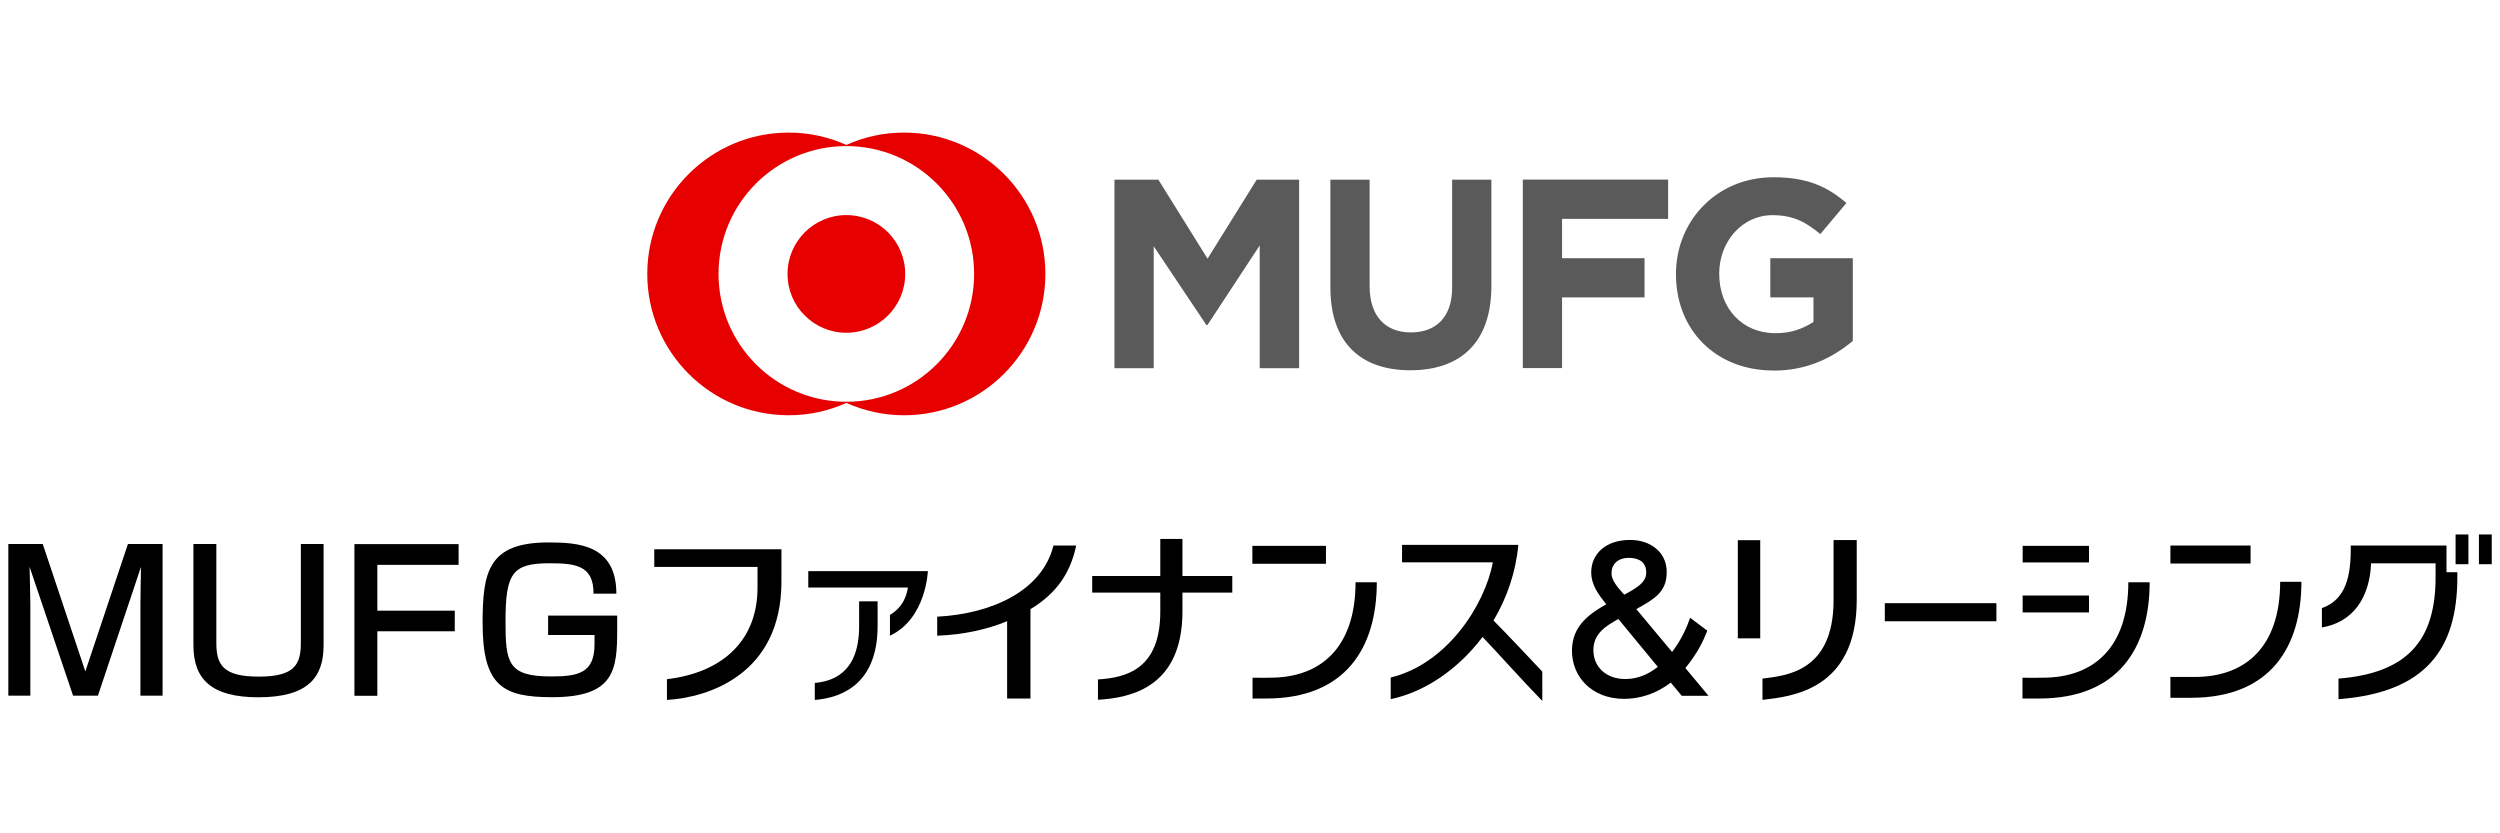 <?xml version="1.0" encoding="UTF-8"?><svg id="_レイヤー_1" xmlns="http://www.w3.org/2000/svg" width="299.99" height="100.01" viewBox="0 0 299.99 100.01"><defs><style>.cls-1{fill:#5a5a5a;}.cls-2{fill:#e60000;}</style></defs><path class="cls-1" d="M151.16,44.18v-14.73l-6.27,9.55h-.13l-6.32-9.45v14.63h-4.71v-22.62h5.27l5.9,9.48,5.9-9.48h5.09v22.62h-4.71ZM169.24,44.43c-6.03,0-9.6-3.36-9.6-9.95v-12.92h4.71v12.79c0,3.65,1.95,5.54,4.95,5.54s4.95-1.81,4.95-5.37v-12.96h4.71v12.76c0,6.79-3.7,10.11-9.72,10.11ZM187.44,26.27v4.71h9.9v4.71h-9.9v8.48h-4.71v-22.62h17.44v4.71h-12.72ZM212.82,44.46c-6.98,0-11.71-4.9-11.71-11.53v-.07c0-6.36,4.89-11.59,11.68-11.59,4.04,0,6.44,1.09,8.77,3.09l-3.13,3.73c-1.72-1.42-3.18-2.27-5.77-2.27-3.6,0-6.36,3.18-6.36,6.98v.07c0,4.11,2.75,7.11,6.73,7.11,1.8,0,3.17-.45,4.58-1.35v-2.94h-5.18v-4.71h9.9v9.93c-2.36,1.96-5.4,3.56-9.5,3.56Z"/><path class="cls-2" d="M108.48,15.91c-2.47,0-4.81.53-6.92,1.48-2.12-.95-4.46-1.48-6.92-1.48-9.37,0-16.97,7.59-16.97,16.96s7.6,16.96,16.97,16.96c2.47,0,4.81-.53,6.92-1.48,2.11.94,4.45,1.48,6.92,1.48,9.37,0,16.96-7.6,16.96-16.96s-7.6-16.96-16.96-16.96ZM101.56,48.21c-8.47,0-15.34-6.87-15.34-15.34s6.87-15.34,15.34-15.34,15.33,6.87,15.33,15.34-6.87,15.34-15.33,15.34ZM108.62,32.87c0,3.9-3.16,7.06-7.06,7.06s-7.06-3.16-7.06-7.06,3.16-7.06,7.06-7.06,7.06,3.16,7.06,7.06ZM108.62,32.87c0,3.9-3.16,7.06-7.06,7.06s-7.06-3.16-7.06-7.06,3.16-7.06,7.06-7.06,7.06,3.16,7.06,7.06Z"/><path d="M200.64,78.24c1.2-1.59,1.76-2.96,2.17-4.11l2.06,1.55c-.49,1.25-1.16,2.68-2.63,4.48l2.77,3.33h-3.21l-1.32-1.59c-1.76,1.39-3.81,1.96-5.57,1.96-3.93,0-6.28-2.66-6.28-5.78s2.29-4.51,4.11-5.57c-.92-1.16-1.8-2.31-1.8-3.84,0-2.13,1.66-3.88,4.67-3.88,2.38,0,4.39,1.41,4.39,3.86s-1.57,3.26-3.65,4.44l4.3,5.15ZM194.2,74.27c-1.46.83-3,1.73-3,3.74s1.52,3.47,3.83,3.47c1.48,0,2.75-.55,3.9-1.46l-4.74-5.75ZM194.91,71.36c1.71-.92,2.63-1.55,2.63-2.66,0-1.64-1.46-1.73-1.99-1.76-1.57-.02-2.17.92-2.17,1.76,0,.28-.09.9,1.25,2.36l.28.3Z"/><path d="M270.06,67.62h-9.62v-2.16h9.62v2.16ZM262.92,83.73c9.56,0,13.24-6.14,13.24-13.92h-2.55c0,7.78-4.13,11.42-10.23,11.42h-2.94v2.5h2.48Z"/><path d="M280.61,81.43c8.18-.66,11.65-4.48,11.65-12.16v-1.67h-7.74c-.17,4.18-2.22,7.08-5.9,7.69v-2.32c2.83-1,3.52-3.74,3.46-7.51h11.49v3.2h1.3v.61c0,8.55-3.71,13.83-14.26,14.63v-2.46M296.2,64.13h-1.54v3.57h1.54v-3.57ZM299,64.13h-1.54v3.57h1.54v-3.57Z"/><path d="M5.13,65.28l5.11,15.29,5.11-15.29h4.16v18.2h-2.66v-11.02c0-.92.05-3.42.07-4.44l-5.17,15.46h-2.98l-5.22-15.46c.02.53.09,3.84.09,4.46v11H1v-18.2h4.14Z"/><path d="M25.96,65.28v11.87c0,2.63.81,4.04,5.08,4.04s5.06-1.41,5.06-4.04v-11.87h2.73v12.15c0,3.86-1.87,6.24-7.83,6.24-5.64,0-7.79-2.17-7.79-6.24v-12.15h2.75Z"/><path d="M55.03,65.28v2.5h-9.75v5.5h9.29v2.47h-9.29v7.74h-2.75v-18.2h12.5Z"/><path d="M71.22,71.24c.02-3.4-2.17-3.65-5.29-3.65-4.48,0-5.27,1.22-5.27,7.02,0,4.87.28,6.56,5.41,6.56,3.19,0,5.27-.32,5.27-3.84v-1.13h-5.57v-2.33h8.29v1.66c0,4.81-.28,8.13-7.79,8.13-5.89,0-8.36-1.29-8.36-8.89,0-6.19.69-9.68,7.92-9.68,3.63,0,8.13.32,8.13,6.15h-2.75Z"/><rect x="242.71" y="65.5" width="7.96" height="1.99"/><rect x="242.71" y="71.46" width="7.96" height="2.03"/><path d="M255.39,69.87c0,7.79-4.13,11.45-10.25,11.45-.71,0-1.05.04-2.45,0v2.5h1.99c9.58,0,13.27-6.16,13.27-13.95h-2.56"/><rect x="226.17" y="72.38" width="13.39" height="2.17"/><path d="M78.52,65.91h15.25v3.88c0,11.19-8.86,13.91-13.74,14.2v-2.49c6.72-.8,10.87-4.67,10.87-10.99v-2.48h-12.39v-2.12"/><rect x="150.28" y="65.5" width="8.83" height="2.15"/><path d="M162.66,69.87c0,7.79-4.13,11.45-10.25,11.45-.71,0-.71.04-2.11,0v2.5h1.64c9.58,0,13.27-6.16,13.27-13.95h-2.56"/><path d="M141.89,64.67h-2.66v4.45h-8.17v1.99h8.17v2.3c0,6.93-4.14,7.91-7.48,8.12v2.44c3.94-.23,10.14-1.5,10.14-10.61v-2.25h5.98v-1.99h-5.98v-4.45"/><path d="M112.46,73.99v2.29c3.08-.11,5.92-.72,8.39-1.74v9.28h2.8v-10.72c3.25-1.97,4.81-4.45,5.49-7.64h-2.73c-1.35,5.45-7.41,8.2-13.95,8.54"/><path d="M185.07,84.1v-3.51c-1.22-1.29-4.5-4.79-5.86-6.13,1.6-2.67,2.69-5.81,2.98-9.08h-13.95s0,2.1,0,2.1h10.9c-1,5.21-5.54,12.19-12.26,13.82v2.59c4.06-.83,8.1-3.58,11.02-7.46,1.54,1.61,5.18,5.65,7.17,7.68"/><path d="M220.02,64.82v7.22c0,8.75-5.95,9.03-8.53,9.39v2.55c3.38-.4,11.31-1.1,11.31-11.99v-7.18h-2.77"/><rect x="208.53" y="64.82" width="2.69" height="11.78"/><path d="M96.99,68.53v1.97h11.96c-.34,2.01-1.35,2.75-2.16,3.3v2.48c4.35-2.03,4.55-7.75,4.55-7.75h-14.35Z"/><path d="M105.31,72.16v2.96c0,7.62-5.18,8.68-7.54,8.87v-2.04c1.86-.17,5.32-.99,5.32-6.78v-3.01h2.22Z"/></svg>